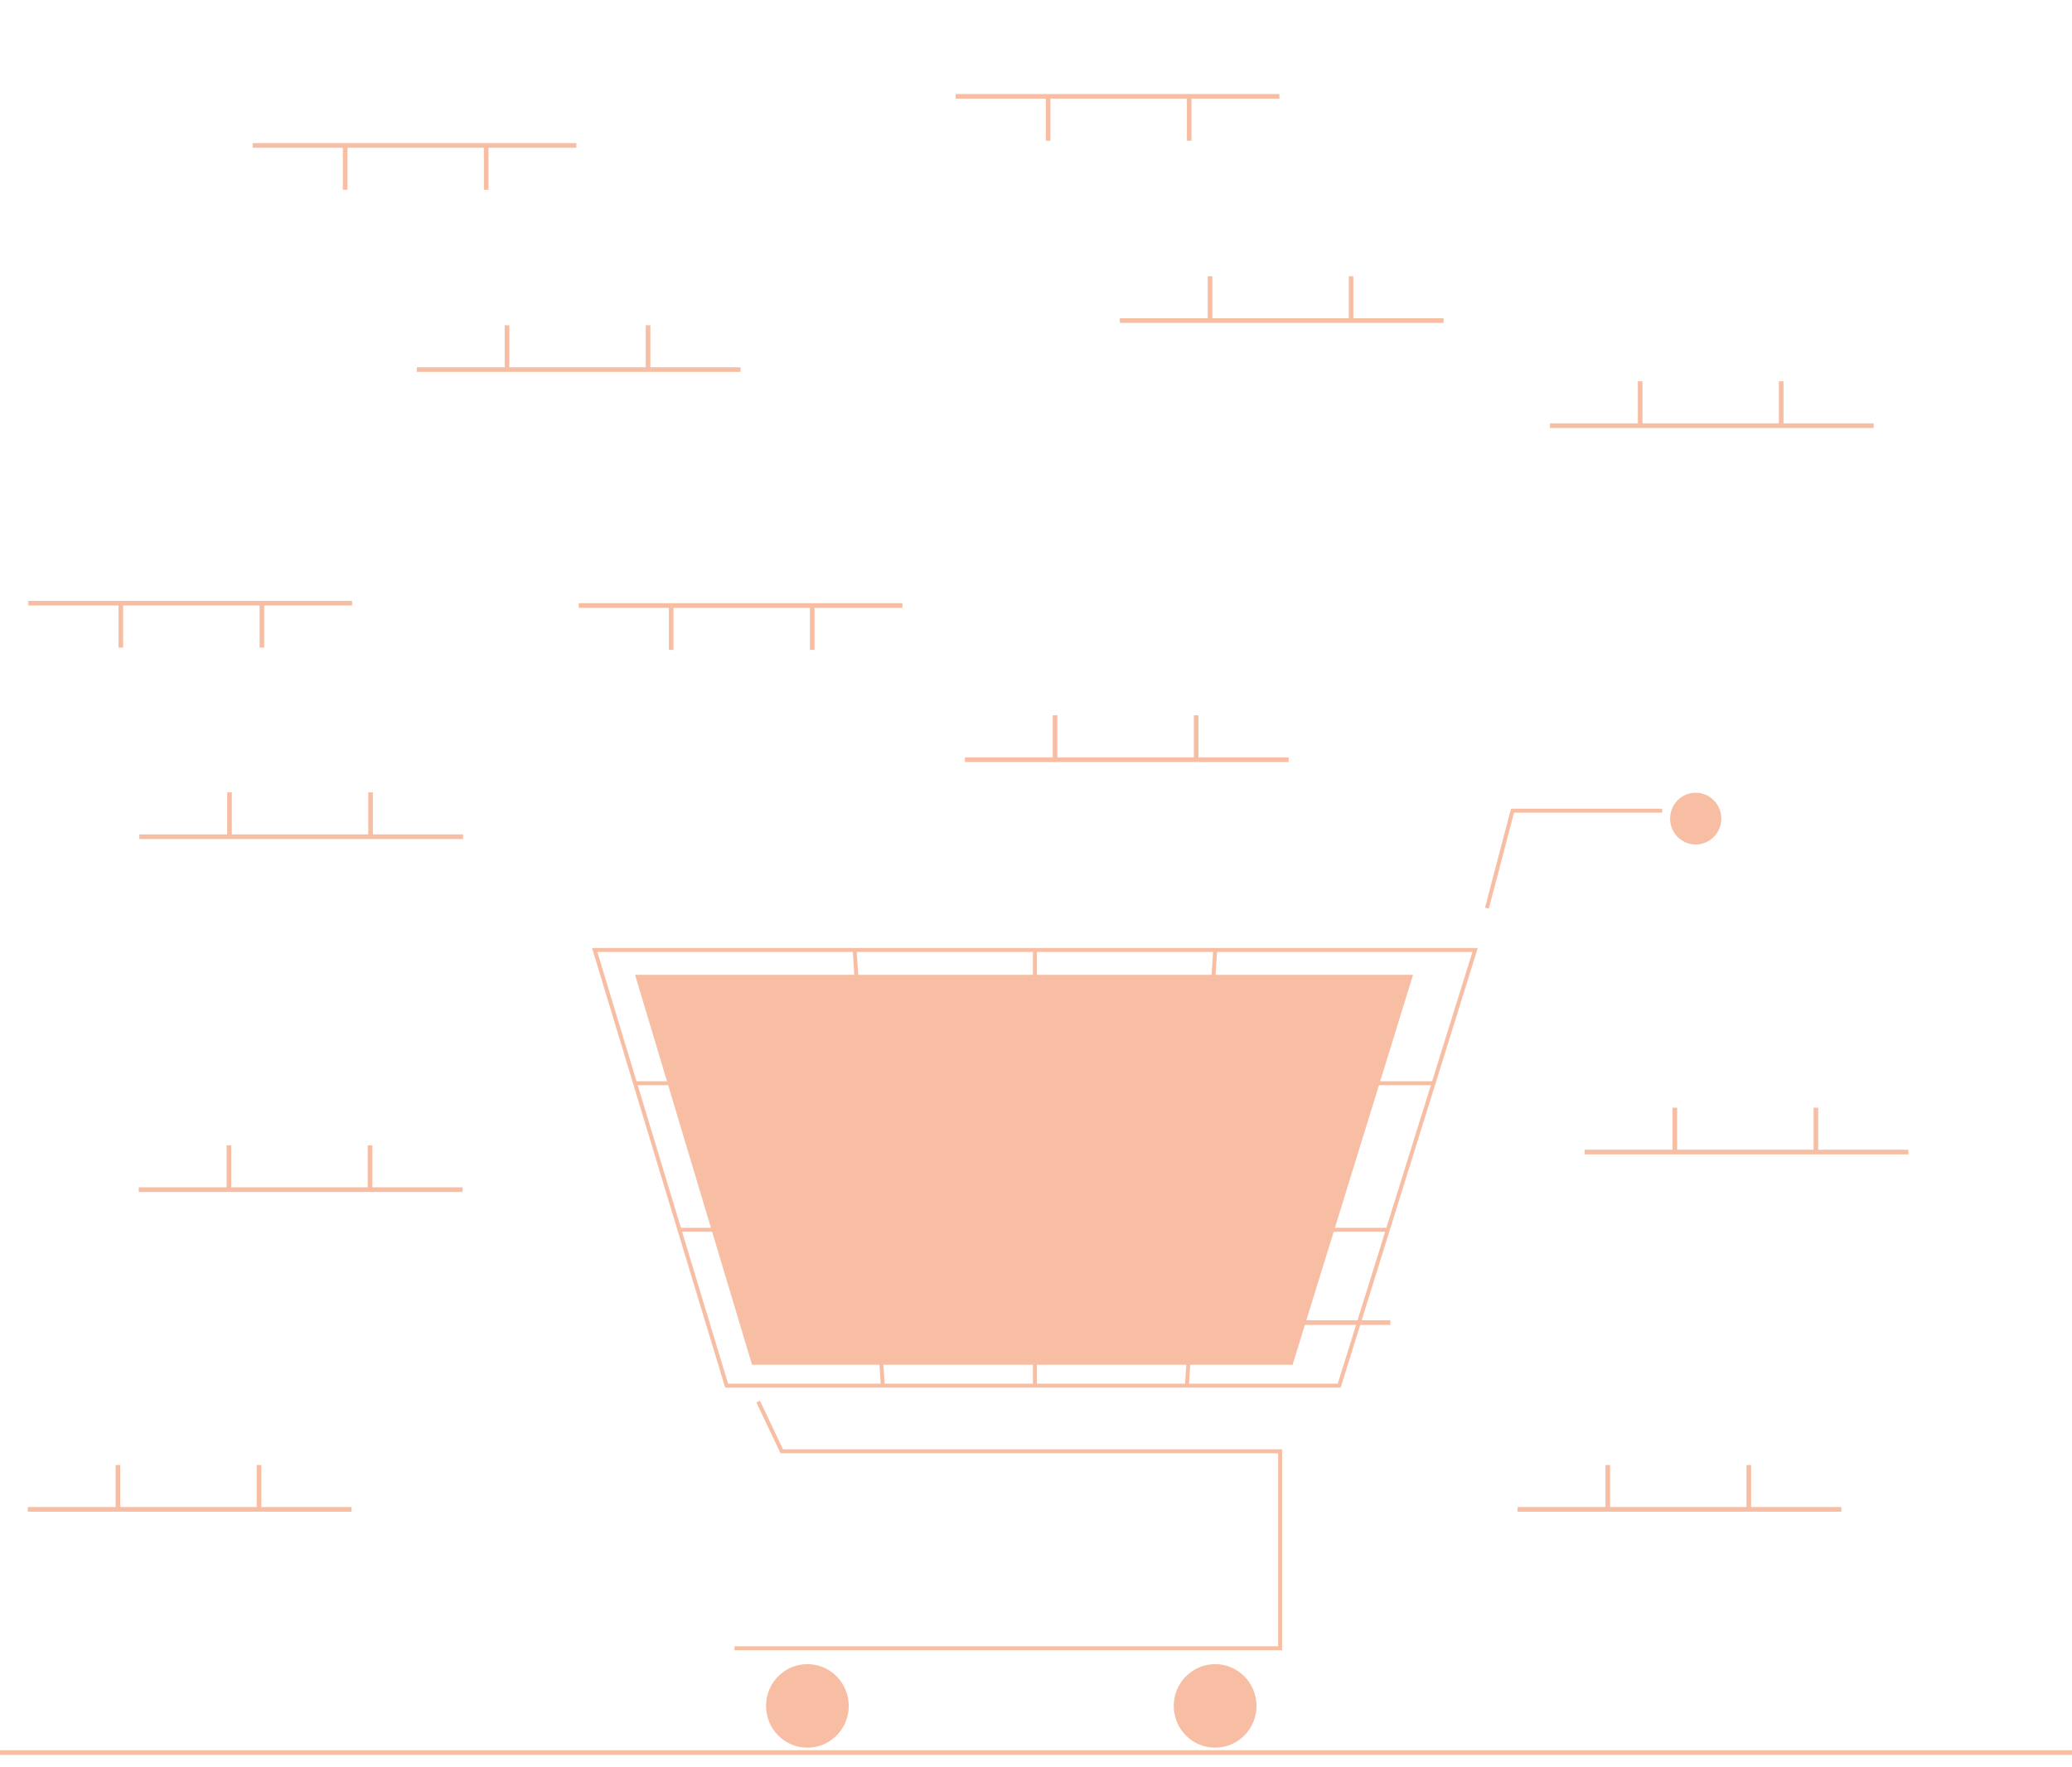 <svg xmlns="http://www.w3.org/2000/svg" width="102" height="87" viewBox="0 0 102 87" fill="none">
    <g clip-path="url(#clip0_633_7887)">
        <path d="M62.981 4.629H47.044V4.859H62.981V4.629Z" fill="#F8BEA4"/>
        <path d="M58.655 4.801H58.428V6.928H58.655V4.801Z" fill="#F8BEA4"/>
        <path d="M51.711 4.801H51.483V6.928H51.711V4.801Z" fill="#F8BEA4"/>
        <path d="M71.064 15.666H55.127V15.896H71.064V15.666Z" fill="#F8BEA4"/>
        <path d="M59.68 13.598H59.452V15.725H59.68V13.598Z" fill="#F8BEA4"/>
        <path d="M66.624 13.598H66.397V15.725H66.624V13.598Z" fill="#F8BEA4"/>
        <path d="M92.238 20.84H76.301V21.07H92.238V20.84Z" fill="#F8BEA4"/>
        <path d="M80.855 18.771H80.627V20.899H80.855V18.771Z" fill="#F8BEA4"/>
        <path d="M87.798 18.771H87.57V20.899H87.798V18.771Z" fill="#F8BEA4"/>
        <path d="M90.644 74.188H74.707V74.418H90.644V74.188Z" fill="#F8BEA4"/>
        <path d="M79.262 72.119H79.034V74.246H79.262V72.119Z" fill="#F8BEA4"/>
        <path d="M86.203 72.119H85.976V74.246H86.203V72.119Z" fill="#F8BEA4"/>
        <path d="M17.304 74.188H1.366V74.418H17.304V74.188Z" fill="#F8BEA4"/>
        <path d="M5.92 72.119H5.692V74.246H5.92V72.119Z" fill="#F8BEA4"/>
        <path d="M12.864 72.119H12.637V74.246H12.864V72.119Z" fill="#F8BEA4"/>
        <path d="M22.768 58.449H6.83V58.679H22.768V58.449Z" fill="#F8BEA4"/>
        <path d="M11.384 56.381H11.156V58.508H11.384V56.381Z" fill="#F8BEA4"/>
        <path d="M18.328 56.381H18.101V58.508H18.328V56.381Z" fill="#F8BEA4"/>
        <path d="M63.437 37.283H47.499V37.513H63.437V37.283Z" fill="#F8BEA4"/>
        <path d="M52.053 35.213H51.825V37.34H52.053V35.213Z" fill="#F8BEA4"/>
        <path d="M58.997 35.213H58.77V37.34H58.997V35.213Z" fill="#F8BEA4"/>
        <path d="M68.445 64.992H52.508V65.222H68.445V64.992Z" fill="#F8BEA4"/>
        <path d="M57.062 62.922H56.834V65.049H57.062V62.922Z" fill="#F8BEA4"/>
        <path d="M64.006 62.922H63.778V65.049H64.006V62.922Z" fill="#F8BEA4"/>
        <path d="M93.945 56.598H78.008V56.828H93.945V56.598Z" fill="#F8BEA4"/>
        <path d="M82.562 54.529H82.334V56.656H82.562V54.529Z" fill="#F8BEA4"/>
        <path d="M89.506 54.529H89.278V56.656H89.506V54.529Z" fill="#F8BEA4"/>
        <path d="M63.114 81.237H36.158V81.041H62.92V71.542H38.424L37.234 69.038L37.409 68.953L38.546 71.346H63.114V81.237Z" fill="#F8BEA4"/>
        <path d="M39.746 86.035C40.871 86.035 41.782 85.114 41.782 83.978C41.782 82.843 40.871 81.922 39.746 81.922C38.622 81.922 37.71 82.843 37.71 83.978C37.71 85.114 38.622 86.035 39.746 86.035Z" fill="#F8BEA4"/>
        <path d="M59.818 86.035C60.942 86.035 61.854 85.114 61.854 83.978C61.854 82.843 60.942 81.922 59.818 81.922C58.693 81.922 57.781 82.843 57.781 83.978C57.781 85.114 58.693 86.035 59.818 86.035Z" fill="#F8BEA4"/>
        <path d="M83.475 41.572C84.171 41.572 84.736 41.002 84.736 40.298C84.736 39.595 84.171 39.025 83.475 39.025C82.779 39.025 82.215 39.595 82.215 40.298C82.215 41.002 82.779 41.572 83.475 41.572Z" fill="#F8BEA4"/>
        <path d="M65.998 68.309H35.699L29.144 46.666H72.749L72.709 46.793L65.998 68.309ZM35.843 68.113H65.855L72.485 46.862H29.406L35.843 68.113Z" fill="#F8BEA4"/>
        <path d="M63.632 67.183H37.02L31.262 47.988H69.562L69.527 48.101L63.632 67.183Z" fill="#F8BEA4"/>
        <path d="M73.291 44.732L73.103 44.682L74.383 39.81H81.827V40.007H74.532L73.291 44.732Z" fill="#F8BEA4"/>
        <path d="M70.57 53.227H31.262V53.422H70.57V53.227Z" fill="#F8BEA4"/>
        <path d="M68.318 60.441H33.447V60.637H68.318V60.441Z" fill="#F8BEA4"/>
        <path d="M51.042 46.762H50.848V68.209H51.042V46.762Z" fill="#F8BEA4"/>
        <path d="M59.724 46.758L58.332 68.205L58.526 68.218L59.918 46.771L59.724 46.758Z" fill="#F8BEA4"/>
        <path d="M42.169 46.757L41.976 46.77L43.36 68.217L43.553 68.204L42.169 46.757Z" fill="#F8BEA4"/>
        <path d="M102 86.158H0V86.388H102V86.158Z" fill="#F8BEA4"/>
        <path d="M22.796 41.076H6.858V41.306H22.796V41.076Z" fill="#F8BEA4"/>
        <path d="M11.412 39.008H11.185V41.135H11.412V39.008Z" fill="#F8BEA4"/>
        <path d="M18.357 39.008H18.129V41.135H18.357V39.008Z" fill="#F8BEA4"/>
        <path d="M28.374 7.043H12.437V7.273H28.374V7.043Z" fill="#F8BEA4"/>
        <path d="M24.048 7.215H23.82V9.342H24.048V7.215Z" fill="#F8BEA4"/>
        <path d="M17.105 7.215H16.877V9.342H17.105V7.215Z" fill="#F8BEA4"/>
        <path d="M44.426 29.693H28.488V29.923H44.426V29.693Z" fill="#F8BEA4"/>
        <path d="M40.1 29.865H39.872V31.992H40.1V29.865Z" fill="#F8BEA4"/>
        <path d="M33.155 29.865H32.928V31.992H33.155V29.865Z" fill="#F8BEA4"/>
        <path d="M17.332 29.578H1.395V29.808H17.332V29.578Z" fill="#F8BEA4"/>
        <path d="M13.006 29.752H12.778V31.879H13.006V29.752Z" fill="#F8BEA4"/>
        <path d="M6.062 29.752H5.834V31.879H6.062V29.752Z" fill="#F8BEA4"/>
        <path d="M36.457 18.08H20.52V18.31H36.457V18.08Z" fill="#F8BEA4"/>
        <path d="M25.073 16.012H24.846V18.139H25.073V16.012Z" fill="#F8BEA4"/>
        <path d="M32.017 16.012H31.789V18.139H32.017V16.012Z" fill="#F8BEA4"/>
    </g>
    <defs>
        <clipPath id="clip0_633_7887">
            <rect width="102" height="86" fill="white" transform="translate(0 0.5)"/>
        </clipPath>
    </defs>
</svg>